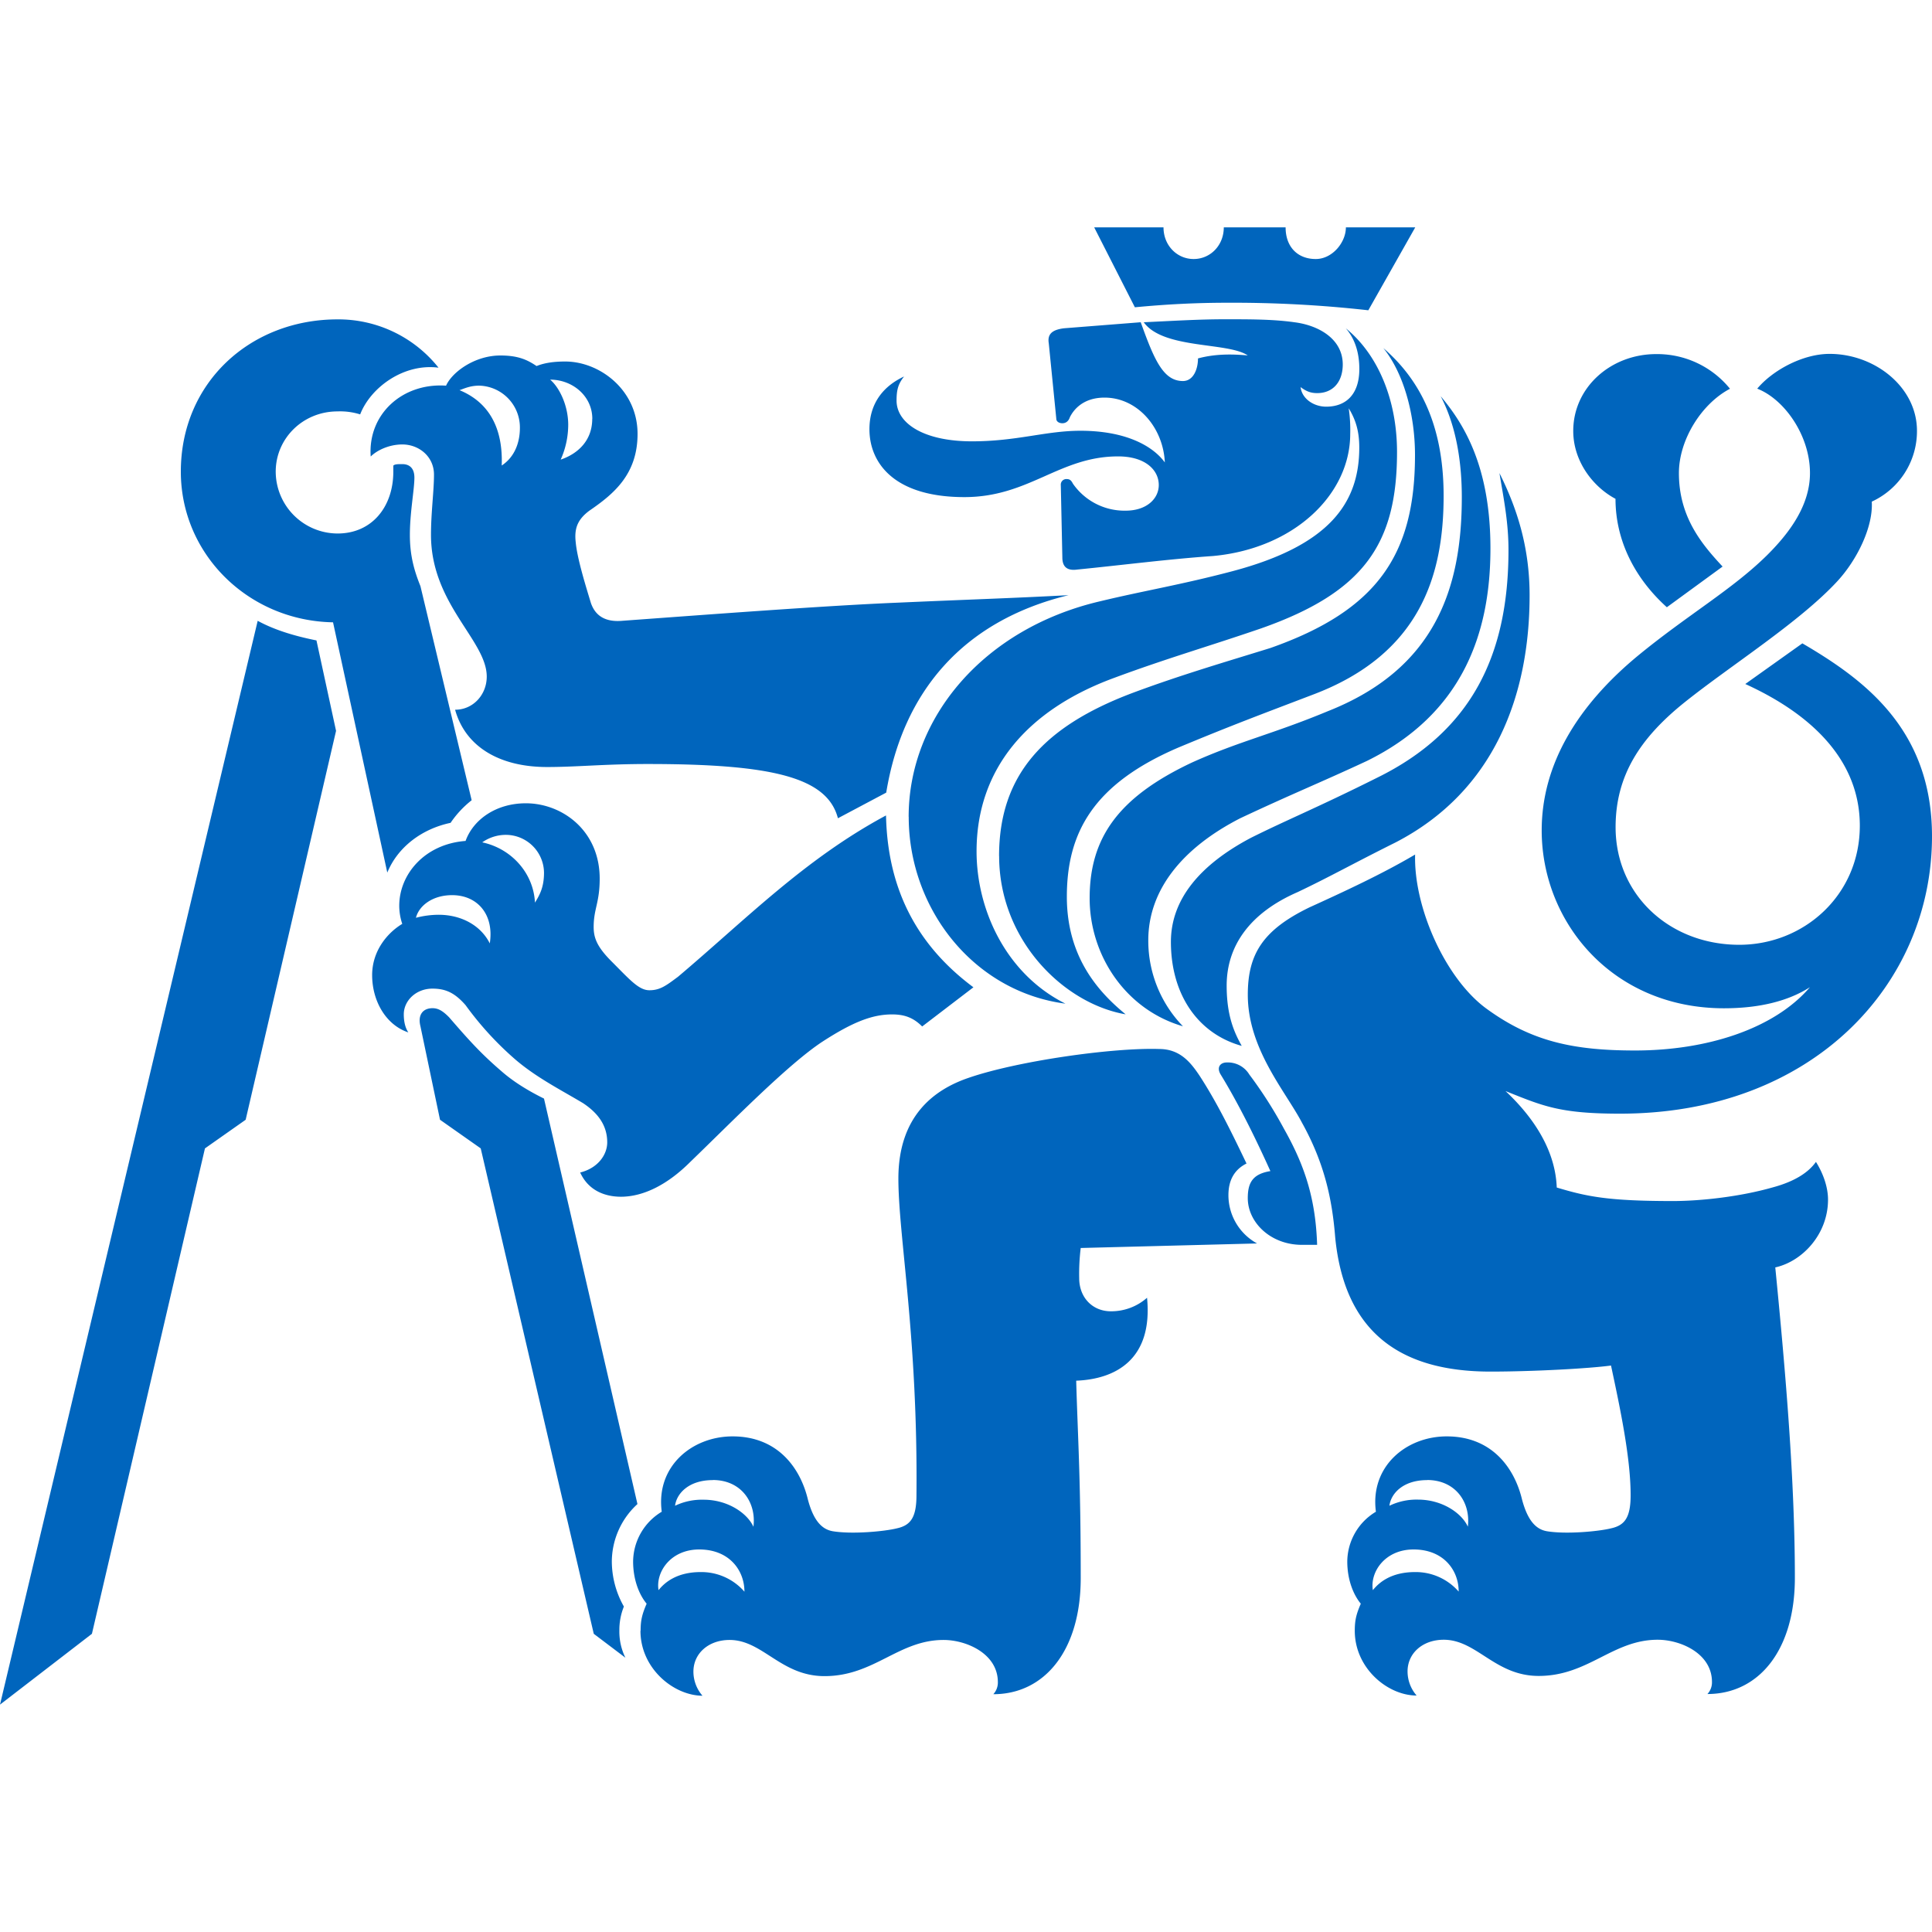 <svg id="Layer_1" data-name="Layer 1" xmlns="http://www.w3.org/2000/svg" viewBox="0 0 1000 1000"><defs><style>.cls-1{fill:#0065bd;}</style></defs><title>cvut</title><path class="cls-1" d="M133.38,321.33c8.58,4.67,18.72,7.8,30.42,10.15l10.14,46.81-46.79,201.3-21.07,14.82L47.58,845.65,0,882.31Zm39,.78c-43.68-.78-78.78-35.11-78.78-78,0-46,35.88-78.8,81.11-78.8a66.19,66.19,0,0,1,52.27,25c-17.94-2.34-35.1,10.14-40.56,24.18a34.72,34.72,0,0,0-11.71-1.55c-17.93,0-32,14-32,31.2a32.12,32.12,0,0,0,32,32c17.95,0,28.87-14,28.87-32V241c.79-.77,2.33-.77,4.67-.77,3.13,0,6.24,1.55,6.24,7,0,6.23-2.34,17.94-2.34,29.65,0,10.91,2.34,18.72,5.47,26.52l26.51,110.8a52,52,0,0,0-10.91,11.7c-14.82,3.12-27.31,12.48-32.76,25.75Zm163,73.34c-22.62,0-36.66,1.56-52.26,1.56C259,397,241,386.86,235.56,367.36c9.36,0,16.38-7.8,16.38-17.16,0-18.72-28.86-37.45-28.86-73.34,0-11.7,1.55-22.63,1.55-31.21,0-9.36-7.79-15.6-16.38-15.6-7,0-13.25,3.12-16.37,6.24-1.56-21.85,16.37-38.23,39-36.67C234,192.6,245.69,184,259,184c9.37,0,14.06,2.33,18.73,5.46,3.9-1.56,8.59-2.34,14.82-2.34,17.94,0,37.45,14.82,37.45,37.45,0,21.07-12.49,31.21-25,39.8-6.23,4.67-7.81,9.36-7,16.38.78,8.58,5.45,23.4,7.8,31.21q3.51,10.53,16.38,9.36c42.9-3.12,104.52-7.81,142-9.36,35.1-1.57,60.06-2.34,88.92-3.9-54.6,13.27-85.8,49.93-94.39,102.2l-25,13.27C428.22,402.47,400.15,395.45,335.4,395.45ZM300.3,606.89c9.36-2.34,14-9.36,14-15.61,0-9.36-5.47-15.6-12.48-20.27-11.7-7-24.18-13.27-35.1-22.63A165.69,165.69,0,0,1,241,520.29c-5.46-6.24-10.14-8.58-17.15-8.58C215.28,511.71,209,518,209,525c0,3.9.79,7,2.34,9.37-11.7-3.9-18.72-16.38-18.72-29.66,0-12.48,7.81-21.84,15.59-26.52a29.41,29.41,0,0,1-1.56-9.35c0-16.4,13.27-32,34.33-33.57,3.9-10.9,15.61-19.49,31.2-19.49,18.73,0,38.22,14.05,38.22,39,0,12.49-3.12,15.6-3.12,25,0,5.47,1.55,10.16,9.36,17.94,9.36,9.37,14,14.83,19.49,14.83s8.59-2.34,14.83-7c35.1-29.65,65.52-60.86,107.64-83.48.78,36.68,14.82,66.31,45.24,88.95l-26.53,20.28c-4.67-4.69-9.36-6.24-15.59-6.24-10.15,0-20.27,3.9-35.87,14-17.94,11.7-47.59,42.13-68.64,62.42-11.71,11.7-24.19,17.95-35.89,17.95C312,619.37,304.2,615.47,300.3,606.89ZM234,463.33c-10.13,0-17.15,5.48-18.71,11.71a47.21,47.21,0,0,1,11.7-1.56c11.71,0,21.84,5.45,26.52,14.82C255.83,473.47,247.26,463.33,234,463.33Zm73.33,382.32L248.82,594.4l-21.07-14.82-10.13-48.37c-1.56-6.24,1.56-9.37,6.24-9.37,3.12,0,5.47,1.56,8.58,4.69,10.14,11.71,16.38,18.73,27.3,28.09,6.24,5.46,14,10.15,21.83,14l48.37,209.88a40.55,40.55,0,0,0-13.26,29.65,47.61,47.61,0,0,0,6.24,23.39,32.46,32.46,0,0,0-2.34,12.49,30.66,30.66,0,0,0,3.12,14ZM269.1,221.46A21.64,21.64,0,0,0,248,199.61c-4.69,0-7.81,1.55-10.16,2.34,13.27,5.46,22.64,17.16,21.85,39C266.76,236.28,269.1,228.49,269.1,221.46Zm12.48,230.17a19.81,19.81,0,0,0-19.5-19.51A21.27,21.27,0,0,0,249.6,436c14.82,3.13,26.52,15.61,27.3,31.21C279.24,463.33,281.58,459.43,281.58,451.63Zm25-234.85c0-11.71-10.15-20.28-21.83-20.28,4.68,3.9,9.36,13.26,9.36,23.4a44.3,44.3,0,0,1-3.9,18C299.52,234.72,306.54,227.71,306.54,216.78Zm25,627.29c0-5.46.79-8.58,3.12-14-3.9-4.69-7-12.48-7-21.84a30.35,30.35,0,0,1,14.82-25.76c-3.12-23.4,15.6-39,36.67-39,23.4,0,35.1,16.39,39,32.78,3.12,11.69,7.81,15.6,13.26,16.38,10.15,1.56,26.52,0,32.77-1.56,7-1.55,10.14-5.45,10.14-17.16.78-81.92-9.36-134.19-9.36-163.86,0-32,17.94-46,36.66-52.27,25-8.57,74.11-15.6,98.29-14.82,10.92,0,16.38,7,21.06,14,8.59,13.28,15.6,27.32,24.18,45.27q-9.36,4.69-9.36,16.38a28.51,28.51,0,0,0,14.82,25l-91.27,2.35a108.54,108.54,0,0,0-.79,15.61c0,10.14,7,17.15,16.39,17.15a28,28,0,0,0,18.73-7c3.11,32-16.39,42.14-36.67,42.92.79,28.86,2.34,49.93,2.34,102.2,0,37.46-18.72,60.08-45.24,60.08a8.86,8.86,0,0,0,2.35-6.24c0-14.82-16.39-21.84-28.09-21.84-23.4,0-35.89,18.72-61.63,18.72-22.61,0-32-18.72-49.13-18.72-10.92,0-18.73,7-18.73,16.38a19.09,19.09,0,0,0,4.69,12.49C348.66,877.63,331.5,863.59,331.5,844.07ZM361.91,802c-14.81,0-22.61,11.7-21.05,21.06,3.12-3.89,9.36-9.36,21.83-9.36a29.56,29.56,0,0,1,22.63,10.15C385.33,812.86,377.53,802,361.91,802Zm7-35.9c-12.48,0-18.72,7-19.5,13.27a32.33,32.33,0,0,1,14.82-3.12c12.48,0,22.62,7,25.74,14C391.56,777.76,383.75,766.05,368.94,766.05Zm101.41-343.3c0-51.48,39-97.53,99.06-111.57,22.63-5.46,42.13-8.59,68.65-15.61,49.93-13.27,65.53-35.11,65.53-64,0-7.81-1.57-14-5.47-20.29a75.68,75.68,0,0,1,.78,13.27c0,31.2-28.86,59.29-71,63.19-22.63,1.56-46.81,4.68-70.2,7-5.47.79-7.8-1.55-7.8-6.24l-.8-37.45a2.88,2.88,0,0,1,3.13-3.13c1.56,0,2.34.79,3.12,2.35a32.53,32.53,0,0,0,27.3,14c10.93,0,17.16-6.24,17.16-13.27,0-7.8-7-14.82-21.06-14.82-30.43,0-46,21.07-79.56,21.07-36.67,0-49.14-17.94-49.14-35.11,0-14,7.8-22.62,17.93-27.32-3.11,3.91-3.89,7-3.89,12.49,0,11.71,14,21.07,39,21.07,23.4,0,38.23-5.47,56.16-5.47,23.4,0,37.44,7.81,43.69,16.39-.79-17.95-14.05-33.55-31.2-33.55-11.7,0-16.39,7-17.94,10.14-.79,2.35-2.34,3.13-3.9,3.13s-3.13-.78-3.13-2.34l-3.89-39c-.78-4.69,1.56-7,7.81-7.81l39.78-3.13c7,19.51,11.7,30.43,21.84,30.43,5.45,0,7.8-6.23,7.8-11.7,8.58-2.33,17.16-2.33,25.74-1.55-10.14-7-43.68-3.12-53.82-17.17,16.38-.78,28.86-1.55,42.13-1.55s25,0,35.88,1.55c12.48,1.57,25,8.59,25,21.85,0,8.58-4.68,14.82-13.26,14.82-3.12,0-5.47-.77-8.58-3.12.77,6.24,7,10.14,13.26,10.14,10.14,0,17.16-6.24,17.16-19.49,0-7-1.57-14.83-7-21.07,16.38,13.26,26.51,36.66,26.51,64,0,47.59-17.16,72.56-70.2,91.27-27.29,9.37-49.14,15.61-76.43,25.75-44.46,16.39-71,46.82-71,89.74,0,29.65,14.81,63.19,46,78.8C503.89,513.26,470.35,470.36,470.35,422.75Zm46.8,20.3c0-42.14,23.4-67.11,68.64-84.27,25-9.36,49.14-16.39,71.76-23.41,55.39-19.5,74.88-48.36,74.88-99.87,0-21.85-6.24-42.91-16.39-55.39,17.16,14.82,31.21,37.45,31.21,76.46,0,40.57-11.71,81.92-67.86,103-26.52,10.14-41.34,15.6-69.43,27.31-43.68,18.73-57.73,43.69-57.73,77.23,0,32,17.16,49.94,30.43,60.86C550.69,519.51,517.15,486.73,517.15,443.05ZM564,464.9c0-31.21,14.82-52.28,53-70.24,24.18-10.91,42.12-14.82,70.2-26.51,55.38-21.84,69.43-63.21,69.43-110.8,0-16.38-2.35-35.88-10.93-52.27,11.71,14,25.75,35.89,25.75,78.81,0,44.47-14.82,85.82-64,110-23.41,10.92-39,17.17-65.53,29.65-30.42,15.6-47.57,37.45-47.57,63.19a63.63,63.63,0,0,0,17.94,44.47C582.66,522.63,564,494.54,564,464.9Zm71-308.2c-15.59,0-31.2.78-47.59,2.35l-21.05-41.36h35.87c0,9.36,7,16.38,15.6,16.38s15.6-7,15.6-16.38h32c0,10.15,6.25,16.38,15.61,16.38,8.57,0,15.59-8.58,15.59-16.38h35.89L708.24,160.6A628.46,628.46,0,0,0,634.93,156.7ZM606.06,487.51c0-21.84,14.83-39.79,41.35-53.82,18.73-9.36,34.33-15.61,65.53-31.21,49.13-24.19,67.85-64,67.85-117.81,0-14.05-2.33-25.74-4.68-39.8,8.58,17.17,15.61,37.45,15.61,63.2,0,51.5-18,101.42-69.43,128C700.45,446.94,688,454,671.59,461.78c-25,10.91-36.67,28.09-36.67,48.37,0,15.6,3.89,24.19,7.8,31.2C620.11,535.1,606.06,514.82,606.06,487.51Zm39.79,132.65c0-7.81,2.35-12.49,11.7-14-10.91-24.2-19.49-39.8-25.74-50-2.33-3.89,0-6.23,3.13-6.23a13,13,0,0,1,11.7,6.23,220.76,220.76,0,0,1,17.94,28.09c10.14,18,16.38,35.12,17.16,60.08h-7.82C657.55,644.34,645.85,632.63,645.85,620.16Zm55.38,223.91c0-5.46.78-8.58,3.12-14-3.89-4.69-7-12.48-7-21.84a30.3,30.3,0,0,1,14.82-25.76c-3.12-23.4,15.6-39,36.66-39,23.4,0,35.1,16.39,39,32.78,3.13,11.69,7.8,15.6,13.26,16.38,10.14,1.56,26.52,0,32.77-1.56,7-1.55,10.15-5.45,10.15-17.16,0-19.51-5.48-45.26-10.15-67.11-11.7,1.57-40.57,3.13-62.41,3.13-48.36,0-75.67-21.85-80.35-69.44-1.55-19.5-5.46-38.23-17.16-59.31-8.58-16.38-28.08-38.22-28.08-66.31,0-21.07,7.81-33.55,32-45.26,17.15-7.8,37.44-17.16,54.6-27.3-.78,27.3,15.6,64,36.66,79.57,23.4,17.17,45.23,21.85,77.22,21.85,36.66,0,71.76-10.92,90.48-32.76-10.91,7-25.75,10.91-44.46,10.91-57.71,0-94.38-44.47-94.38-92.07,0-34.33,18.72-64.76,49.92-90.51C873.61,318.19,897,304.92,915,287c11.7-11.71,21.84-25.75,21.84-42.14,0-19.49-13.26-38.22-27.3-43.69,7.8-9.36,23.39-18,37.45-18,23.39,0,45.23,17.17,45.23,39.8a40.13,40.13,0,0,1-23.39,36.67c.78,13.26-7.81,30.43-17.95,41.34-19.5,21.07-55.38,43.7-78.78,62.42s-35.87,38.24-35.87,64.76c0,35.12,28.07,60.86,64,60.86,33.54,0,62.41-25.75,62.41-61.64,0-32.78-23.41-57-59.28-73.34L932.9,333c32,18.72,67.1,44.48,67.1,99.87,0,76.46-61.62,143.56-161.47,143.56-31.19,0-39.78-3.9-59.28-11.7,12.48,11.7,25.74,28.86,26.52,49.93,15.59,4.68,26.52,7,60.07,7,14.81,0,35.1-2.34,51.47-7,11.71-3.12,18.73-7.81,22.62-13.27,3.91,6.25,6.25,13.27,6.25,19.52,0,17.93-13.28,32-27.3,35.1,5.46,55.4,10.14,110.8,10.14,160.72,0,37.46-18.73,60.09-45.25,60.09a8.83,8.83,0,0,0,2.34-6.24c0-14.82-16.37-21.85-28.08-21.85-23.39,0-35.87,18.73-61.62,18.73-22.63,0-32-18.73-49.14-18.73-10.93,0-18.72,7-18.72,16.39a19.07,19.07,0,0,0,4.68,12.48C718.39,877.63,701.23,863.59,701.23,844.07ZM731.66,802c-14.82,0-22.62,11.7-21.07,21.06,3.13-3.89,9.36-9.36,21.84-9.36A29.49,29.49,0,0,1,755,823.8C755.05,812.86,747.26,802,731.66,802Zm7-35.9c-12.49,0-18.73,7-19.5,13.27A32.33,32.33,0,0,1,734,776.2c12.48,0,22.63,7,25.75,14C761.29,777.76,753.49,766.05,738.68,766.05Zm97.5-507.92c-11.71-6.24-21.85-19.5-21.85-35.11,0-22.62,19.51-39.79,42.91-39.79a48.51,48.51,0,0,1,38.22,17.94C880.64,209,869,227.71,869,244.87c0,22.63,11.69,36.67,22.61,48.38l-28.85,21.06C846.32,299.49,836.18,280,836.18,258.13Z"/></svg>